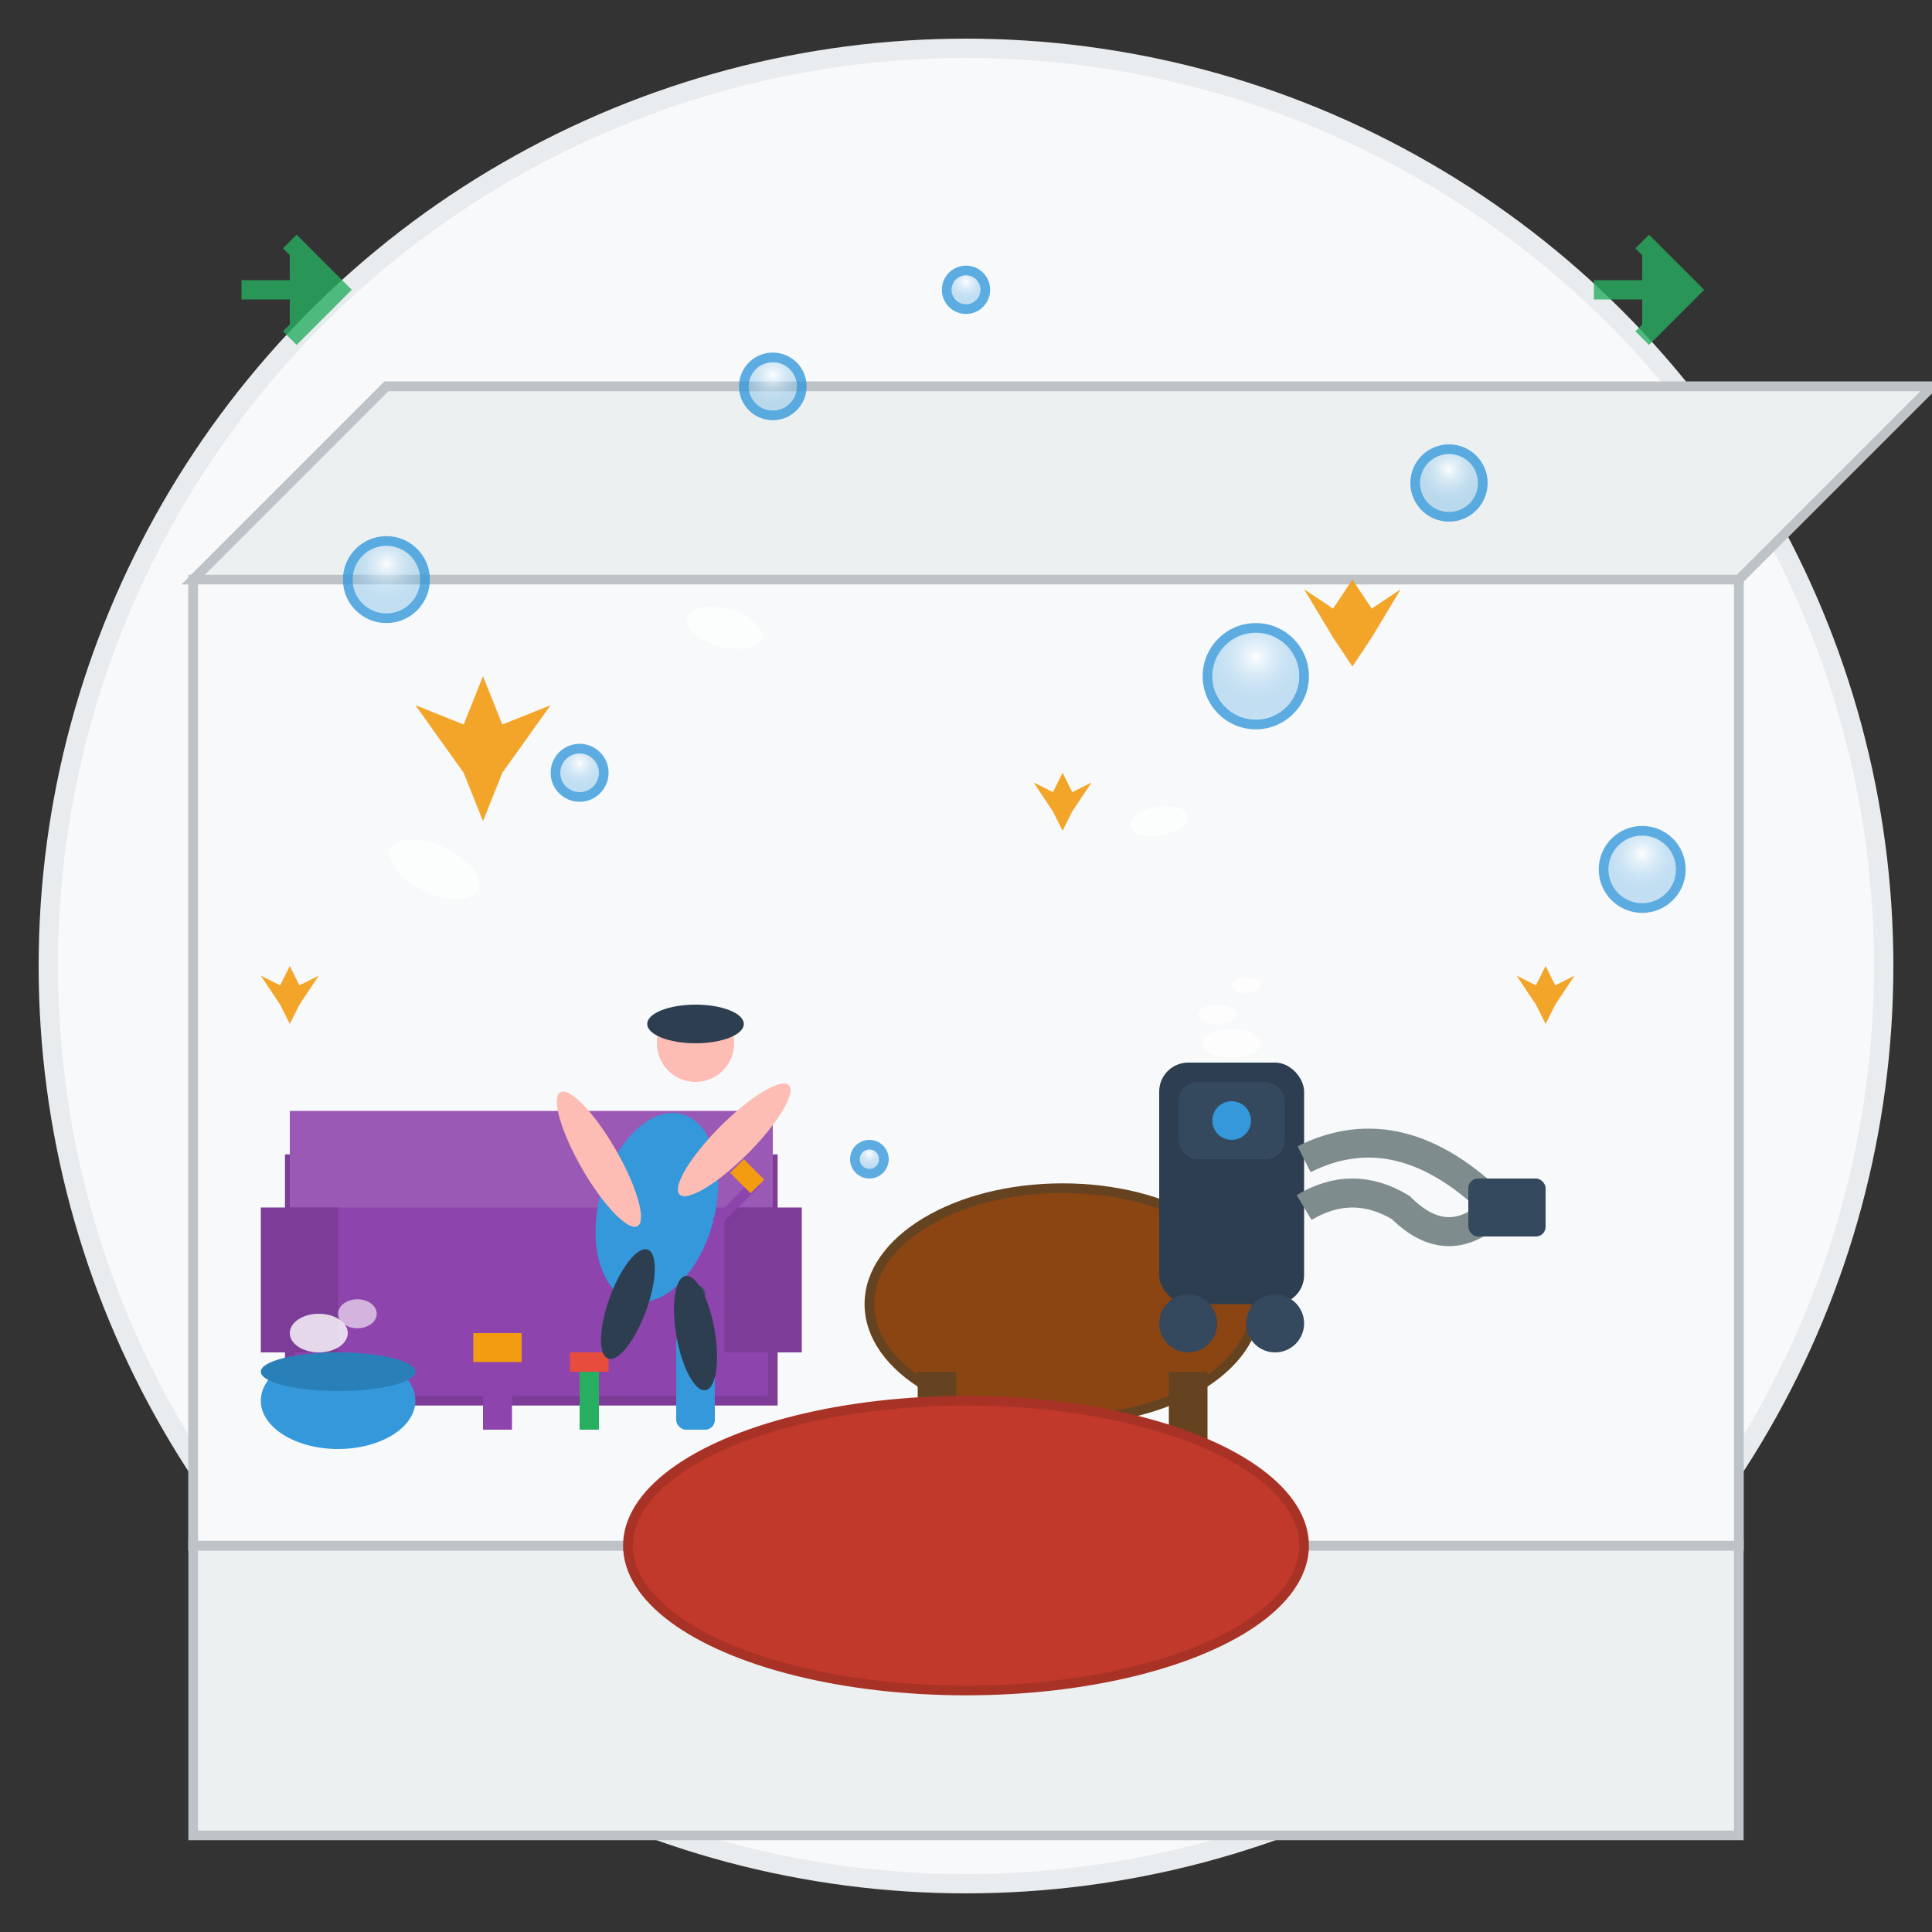 <svg xmlns="http://www.w3.org/2000/svg" viewBox="0 0 200 200" width="200" height="200">
  <rect x="0" y="0" width="200" height="200" fill="#333333" stroke="none"/>
  <defs>
    <linearGradient id="deepGrad" x1="0%" y1="0%" x2="100%" y2="100%">
      <stop offset="0%" style="stop-color:#3498db;stop-opacity:1" />
      <stop offset="100%" style="stop-color:#2980b9;stop-opacity:1" />
    </linearGradient>
    <radialGradient id="bubbleGrad" cx="50%" cy="30%" r="70%">
      <stop offset="0%" style="stop-color:white;stop-opacity:1" />
      <stop offset="100%" style="stop-color:#3498db;stop-opacity:0.3" />
    </radialGradient>
  </defs>
  
  <!-- Background circle -->
  <circle cx="100" cy="100" r="95" fill="#f8f9fa" stroke="#e9ecef" stroke-width="2"/>
  
  <!-- Room interior -->
  <g transform="translate(20, 40)">
    <!-- Floor -->
    <rect x="0" y="120" width="160" height="30" fill="#ecf0f1" stroke="#bdc3c7" stroke-width="1"/>
    
    <!-- Back wall -->
    <rect x="0" y="20" width="160" height="100" fill="white" stroke="#bdc3c7" stroke-width="1"/>
    
    <!-- Side wall (perspective) -->
    <polygon points="0,20 20,0 180,0 160,20 160,120 0,120" fill="#f8f9fa" stroke="#bdc3c7" stroke-width="1"/>
    
    <!-- Ceiling -->
    <polygon points="0,20 20,0 180,0 160,20" fill="#ecf0f1" stroke="#bdc3c7" stroke-width="1"/>
  </g>
  
  <!-- Furniture before cleaning -->
  <g transform="translate(30, 80)">
    <!-- Couch/sofa -->
    <rect x="0" y="40" width="50" height="25" fill="#8e44ad" stroke="#7d3c98" stroke-width="1"/>
    <rect x="0" y="35" width="50" height="10" fill="#9b59b6"/>
    <rect x="-3" y="45" width="8" height="15" fill="#7d3c98"/>
    <rect x="45" y="45" width="8" height="15" fill="#7d3c98"/>
    
    <!-- Coffee table -->
    <ellipse cx="80" cy="55" rx="20" ry="12" fill="#8b4513" stroke="#654321" stroke-width="1"/>
    <rect x="65" y="62" width="4" height="15" fill="#654321"/>
    <rect x="91" y="62" width="4" height="15" fill="#654321"/>
    
    <!-- Carpet -->
    <ellipse cx="70" cy="80" rx="35" ry="15" fill="#c0392b" stroke="#a93226" stroke-width="1"/>
  </g>
  
  <!-- Deep cleaning equipment -->
  <g transform="translate(120, 110)">
    <!-- Steam cleaner -->
    <rect x="0" y="0" width="15" height="25" fill="#2c3e50" rx="3"/>
    <rect x="2" y="2" width="11" height="8" fill="#34495e" rx="2"/>
    <circle cx="7.5" cy="6" r="2" fill="#3498db"/>
    
    <!-- Steam coming out -->
    <g opacity="0.7">
      <ellipse cx="7.5" cy="-2" rx="3" ry="1.5" fill="white"/>
      <ellipse cx="6" cy="-5" rx="2" ry="1" fill="white"/>
      <ellipse cx="9" cy="-8" rx="1.5" ry="0.8" fill="white"/>
    </g>
    
    <!-- Wheels -->
    <circle cx="3" cy="27" r="3" fill="#34495e"/>
    <circle cx="12" cy="27" r="3" fill="#34495e"/>
    
    <!-- Hose -->
    <path d="M15 10 Q25 5 35 15 Q30 20 25 15 Q20 12 15 15" stroke="#7f8c8d" stroke-width="3" fill="none"/>
    
    <!-- Cleaning attachment -->
    <rect x="32" y="12" width="8" height="6" fill="#34495e" rx="1"/>
  </g>
  
  <!-- Cleaning supplies -->
  <g transform="translate(25, 130)">
    <!-- Bucket with foam -->
    <ellipse cx="10" cy="15" rx="8" ry="5" fill="#3498db"/>
    <ellipse cx="10" cy="12" rx="8" ry="2" fill="#2980b9"/>
    
    <!-- Foam/bubbles in bucket -->
    <ellipse cx="8" cy="8" rx="3" ry="2" fill="white" opacity="0.8"/>
    <ellipse cx="12" cy="6" rx="2" ry="1.5" fill="white" opacity="0.6"/>
    
    <!-- Scrub brushes -->
    <rect x="25" y="10" width="3" height="8" fill="#8e44ad"/>
    <rect x="24" y="8" width="5" height="3" fill="#f39c12"/>
    
    <rect x="35" y="12" width="2" height="6" fill="#27ae60"/>
    <rect x="34" y="10" width="4" height="2" fill="#e74c3c"/>
    
    <!-- Spray bottles -->
    <rect x="45" y="8" width="4" height="10" fill="#3498db" rx="1"/>
    <rect x="46" y="5" width="2" height="4" fill="#2980b9"/>
    <circle cx="47" cy="4" r="1" fill="#34495e"/>
  </g>
  
  <!-- Cleaning person in action -->
  <g transform="translate(60, 100)">
    <!-- Body (bending down) -->
    <ellipse cx="8" cy="25" rx="6" ry="10" fill="#3498db" transform="rotate(15 8 25)"/>
    
    <!-- Head -->
    <circle cx="12" cy="8" r="4" fill="#fdbcb4"/>
    
    <!-- Hair/protective cap -->
    <ellipse cx="12" cy="6" rx="5" ry="2" fill="#2c3e50"/>
    
    <!-- Arms (scrubbing motion) -->
    <ellipse cx="2" cy="20" rx="2" ry="8" fill="#fdbcb4" transform="rotate(-30 2 20)"/>
    <ellipse cx="16" cy="18" rx="2" ry="8" fill="#fdbcb4" transform="rotate(45 16 18)"/>
    
    <!-- Legs (kneeling) -->
    <ellipse cx="5" cy="35" rx="2" ry="6" fill="#2c3e50" transform="rotate(20 5 35)"/>
    <ellipse cx="12" cy="38" rx="2" ry="6" fill="#2c3e50" transform="rotate(-10 12 38)"/>
    
    <!-- Scrubbing brush in hand -->
    <rect x="18" y="22" width="1" height="6" fill="#8e44ad" transform="rotate(45 18 22)"/>
    <rect x="17" y="20" width="3" height="2" fill="#f39c12" transform="rotate(45 17 20)"/>
  </g>
  
  <!-- Intensive cleaning bubbles -->
  <g opacity="0.8">
    <circle cx="40" cy="60" r="4" fill="url(#bubbleGrad)" stroke="#3498db" stroke-width="1"/>
    <circle cx="80" cy="40" r="3" fill="url(#bubbleGrad)" stroke="#3498db" stroke-width="1"/>
    <circle cx="130" cy="70" r="5" fill="url(#bubbleGrad)" stroke="#3498db" stroke-width="1"/>
    <circle cx="60" cy="80" r="2.5" fill="url(#bubbleGrad)" stroke="#3498db" stroke-width="1"/>
    <circle cx="150" cy="50" r="3.5" fill="url(#bubbleGrad)" stroke="#3498db" stroke-width="1"/>
    <circle cx="100" cy="30" r="2" fill="url(#bubbleGrad)" stroke="#3498db" stroke-width="1"/>
    <circle cx="170" cy="90" r="4" fill="url(#bubbleGrad)" stroke="#3498db" stroke-width="1"/>
    <circle cx="90" cy="120" r="1.5" fill="url(#bubbleGrad)" stroke="#3498db" stroke-width="1"/>
  </g>
  
  <!-- Deep clean sparkles -->
  <g fill="#f39c12" opacity="0.9">
    <path d="M50 70 L52 75 L57 73 L52 80 L50 85 L48 80 L43 73 L48 75 Z"/>
    <path d="M140 60 L142 63 L145 61 L142 66 L140 69 L138 66 L135 61 L138 63 Z"/>
    <path d="M30 100 L31 102 L33 101 L31 104 L30 106 L29 104 L27 101 L29 102 Z"/>
    <path d="M160 100 L161 102 L163 101 L161 104 L160 106 L159 104 L157 101 L159 102 Z"/>
    <path d="M110 80 L111 82 L113 81 L111 84 L110 86 L109 84 L107 81 L109 82 Z"/>
  </g>
  
  <!-- Steam and cleaning vapor effects -->
  <g opacity="0.6" fill="white">
    <ellipse cx="75" cy="65" rx="4" ry="2" transform="rotate(15 75 65)"/>
    <ellipse cx="120" cy="85" rx="3" ry="1.5" transform="rotate(-10 120 85)"/>
    <ellipse cx="45" cy="90" rx="5" ry="2.5" transform="rotate(25 45 90)"/>
  </g>
  
  <!-- Transformation arrows showing deep cleaning effect -->
  <g stroke="#27ae60" stroke-width="2" fill="#27ae60" opacity="0.8">
    <path d="M25 30 L35 30 M30 25 L35 30 L30 35"/>
    <path d="M165 30 L175 30 M170 25 L175 30 L170 35"/>
  </g>
</svg>
